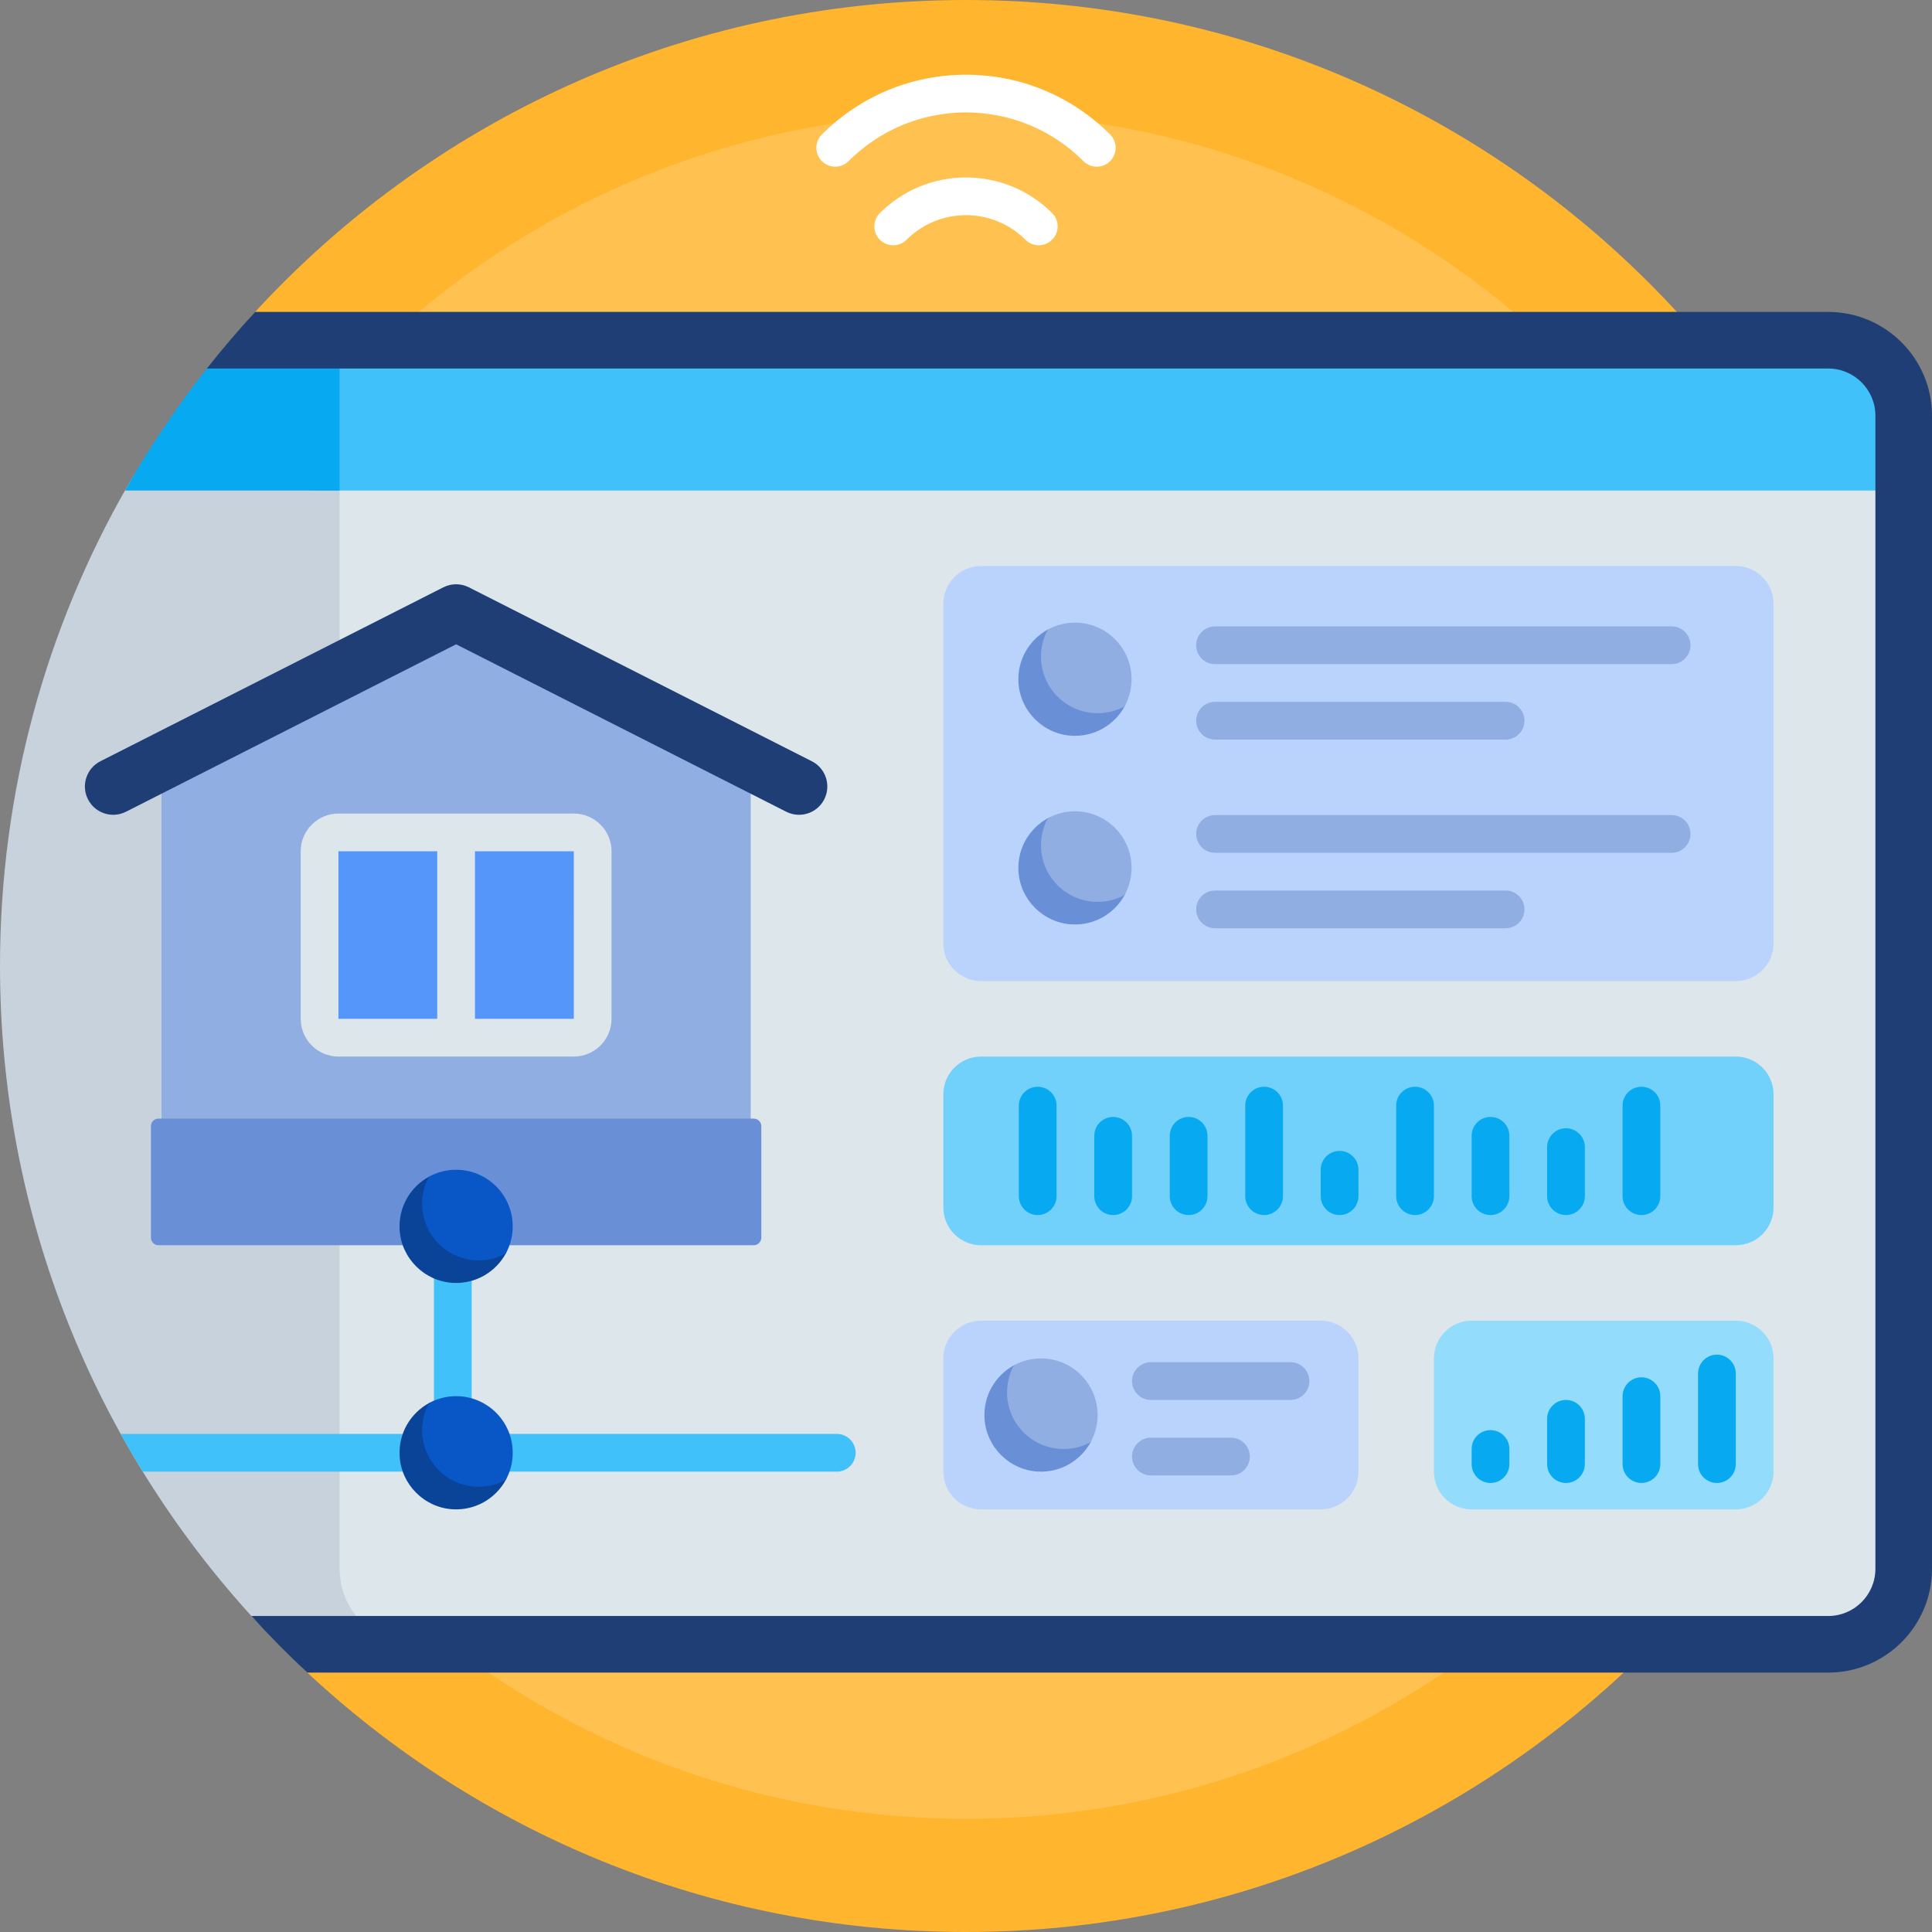 <svg id="Capa_1" enable-background="new 0 0 512 512" height="512" viewBox="0 0 512 512" width="512" xmlns="http://www.w3.org/2000/svg"><rect x="0" y="0" width="512" height="512" fill="#808080" stroke="none"/><g><path d="m512 255.999c0 141.103-115.062 256.09-256.165 256.001-67.742-.043-129.329-26.398-175.094-69.397-3.942-3.703-4.451-9.813-1.142-14.091 33.479-43.274 53.401-97.566 53.401-156.512 0-66.099-25.051-126.347-66.177-171.767-4.279-4.726-4.354-11.935-.059-16.646 46.819-51.359 114.264-83.587 189.236-83.587 141.385 0 256 114.615 256 255.999z" fill="#ffb52d"/><path d="m482 256c0 124.816-101.184 226-226 226s-226-101.184-226-226 101.184-226 226-226 226 101.184 226 226z" fill="#ffc14f"/><path d="m320 110.164v305.591c0 11.046-8.954 20-20 20h-217.178c-5.959 0-11.638-2.515-15.663-6.91-41.709-45.542-67.159-106.221-67.159-172.845 0-46.291 12.286-89.712 33.776-127.18 13.755-23.982 39.408-38.656 67.054-38.656h199.17c11.046 0 20 8.955 20 20z" fill="#c8d2dc"/><path d="m503.935 110.164v305.591c0 11.046-8.954 20-20 20h-373.935c-11.046 0-20-8.954-20-20v-305.591c0-11.046 8.954-20 20-20h373.935c11.046 0 20 8.955 20 20z" fill="#dce6eb"/><path d="m500 108.553v21.447h-415.817c-16.533 0-25.792-19.06-15.575-32.059.101-.128.201-.256.302-.383 3.763-4.77 9.5-7.558 15.575-7.558h396.962c10.246 0 18.553 8.307 18.553 18.553z" fill="#40c1fa"/><path d="m90 90v40h-56.897c6.771-11.951 14.475-23.305 23.013-33.96 3.08-3.843 7.77-6.04 12.694-6.04z" fill="#07a9f0"/><path d="m460 280h-200c-5.523 0-10 4.477-10 10v30c0 5.523 4.477 10 10 10h200c5.523 0 10-4.477 10-10v-30c0-5.523-4.477-10-10-10z" fill="#72d1fb"/><path d="m470 160v90c0 5.523-4.477 10-10 10h-200c-5.523 0-10-4.477-10-10v-90c0-5.523 4.477-10 10-10h200c5.523 0 10 4.477 10 10zm-120 190h-90c-5.523 0-10 4.477-10 10v30c0 5.523 4.477 10 10 10h90c5.523 0 10-4.477 10-10v-30c0-5.523-4.477-10-10-10z" fill="#b9d3fd"/><path d="m460 350h-70c-5.523 0-10 4.477-10 10v30c0 5.523 4.477 10 10 10h70c5.523 0 10-4.477 10-10v-30c0-5.523-4.477-10-10-10z" fill="#93dcfc"/><path d="m512 110.164v305.591c0 15.163-12.336 27.5-27.5 27.5h-200.052-203.01c-5.142-4.795-10.086-9.8-14.819-15h217.829 200.052c6.893 0 12.5-5.607 12.5-12.5v-305.591c0-6.893-5.607-12.5-12.5-12.5h-200.052-229.622c4.07-5.164 8.335-10.168 12.783-15h216.84 200.051c15.164 0 27.5 12.336 27.5 27.5z" fill="#203e76"/><path d="m42.804 319.336v-117.401l78.072-39.596 78.072 39.596v117.401z" fill="#91aee2"/><path d="m218.441 211.821c-1.322 2.606-3.959 4.108-6.695 4.109-1.142 0-2.299-.262-3.387-.813l-87.483-44.37-87.483 44.37c-3.695 1.874-8.208.398-10.082-3.296s-.397-8.208 3.296-10.081l90.876-46.091c2.133-1.082 4.652-1.082 6.785 0l90.876 46.091c3.694 1.873 5.17 6.387 3.297 10.081z" fill="#203e76"/><path d="m40 328v-29.559c0-1.105.895-2 2-2h157.752c1.105 0 2 .895 2 2v29.559c0 1.105-.895 2-2 2h-157.752c-1.105 0-2-.895-2-2z" fill="#6990d7"/><path d="m226.752 385c0 2.762-2.239 5-5 5h-183.923c-2.022-3.285-3.972-6.619-5.847-10h83.018v-60c0-2.762 2.239-5 5-5s5 2.238 5 5v60h96.752c2.761 0 5 2.238 5 5z" fill="#40c1fa"/><path d="m105.902 325.895c-.353-6.079 2.916-11.431 7.85-14.098.752-.407 1.624.255 1.447 1.092-.269 1.277-.376 2.613-.298 3.986.429 7.548 6.552 13.67 14.099 14.1 1.374.078 2.71-.029 3.986-.298.837-.177 1.499.695 1.092 1.447-2.668 4.934-8.02 8.203-14.098 7.85-7.535-.438-13.64-6.543-14.078-14.079zm27.085 64.782c-1.276.269-2.613.376-3.986.298-7.548-.429-13.67-6.552-14.099-14.1-.078-1.374.029-2.71.298-3.986.177-.837-.695-1.499-1.447-1.092-4.933 2.667-8.203 8.02-7.85 14.098.438 7.536 6.543 13.641 14.079 14.079 6.079.353 11.431-2.916 14.098-7.85.406-.752-.256-1.624-1.093-1.447z" fill="#0a4499"/><path d="m111.876 319c0-2.599.661-5.044 1.825-7.176 2.131-1.163 4.576-1.824 7.175-1.824 8.284 0 15 6.716 15 15 0 2.599-.661 5.044-1.825 7.176-2.131 1.163-4.576 1.824-7.175 1.824-8.284 0-15-6.716-15-15zm9 51c-2.599 0-5.044.661-7.175 1.824-1.163 2.131-1.825 4.576-1.825 7.176 0 8.284 6.716 15 15 15 2.599 0 5.044-.661 7.175-1.824 1.163-2.132 1.825-4.576 1.825-7.176 0-8.284-6.716-15-15-15z" fill="#0956c6"/><path d="m278.82 56.464c1.953 1.953 1.953 5.119 0 7.071-.977.976-2.256 1.464-3.536 1.464s-2.559-.488-3.536-1.464c-8.684-8.685-22.814-8.685-31.498 0-1.953 1.952-5.118 1.952-7.071 0-1.953-1.953-1.953-5.119 0-7.071 12.584-12.583 33.058-12.583 45.641 0zm15.371-20.83c-10.209-10.208-23.772-15.83-38.191-15.83s-27.982 5.622-38.191 15.831c-1.953 1.953-1.953 5.119 0 7.071s5.118 1.952 7.071 0c8.32-8.32 19.372-12.902 31.12-12.902s22.8 4.582 31.12 12.902c.977.976 2.256 1.464 3.536 1.464s2.559-.488 3.536-1.464c1.952-1.953 1.952-5.119-.001-7.072z" fill="#fff"/><path d="m152.064 275h-62.376c-2.761 0-5-2.239-5-5v-44.4c0-2.761 2.239-5 5-5h62.376c2.761 0 5 2.239 5 5v44.4c0 2.761-2.239 5-5 5z" fill="#5596fb"/><path d="m152.064 215.6h-62.376c-5.514 0-10 4.486-10 10v44.4c0 5.514 4.486 10 10 10h62.376c5.514 0 10-4.486 10-10v-44.4c0-5.514-4.486-10-10-10zm-62.376 10h26.188v44.4h-26.188zm36.188 44.4v-44.4h26.188l.006 44.4z" fill="#dce6eb"/><path d="m269.902 180.895c-.353-6.079 2.916-11.431 7.85-14.098.752-.407 1.624.255 1.447 1.092-.269 1.277-.376 2.613-.298 3.986.429 7.548 6.552 13.67 14.099 14.1 1.374.078 2.71-.029 3.986-.298.837-.177 1.499.695 1.092 1.447-2.668 4.934-8.02 8.203-14.098 7.85-7.535-.438-13.64-6.543-14.078-14.079zm27.085 54.782c-1.276.269-2.613.376-3.986.298-7.548-.429-13.67-6.552-14.099-14.1-.078-1.374.029-2.71.298-3.986.177-.837-.695-1.499-1.447-1.092-4.933 2.667-8.203 8.02-7.85 14.098.438 7.536 6.543 13.641 14.079 14.079 6.079.353 11.431-2.916 14.098-7.85.406-.752-.256-1.624-1.093-1.447zm-36.085 140.218c-.353-6.079 2.916-11.431 7.85-14.098.752-.407 1.624.255 1.447 1.092-.269 1.277-.376 2.613-.298 3.986.429 7.548 6.552 13.67 14.099 14.1 1.374.078 2.71-.029 3.986-.298.837-.177 1.499.695 1.092 1.447-2.668 4.934-8.02 8.203-14.098 7.85-7.535-.438-13.64-6.543-14.078-14.079z" fill="#6990d7"/><path d="m275.876 174c0-2.599.661-5.044 1.825-7.176 2.131-1.163 4.576-1.824 7.175-1.824 8.284 0 15 6.716 15 15 0 2.599-.661 5.044-1.825 7.176-2.131 1.163-4.576 1.824-7.175 1.824-8.284 0-15-6.716-15-15zm9 41c-2.599 0-5.044.661-7.175 1.824-1.163 2.131-1.825 4.576-1.825 7.176 0 8.284 6.716 15 15 15 2.599 0 5.044-.661 7.175-1.824 1.163-2.132 1.825-4.576 1.825-7.176 0-8.284-6.716-15-15-15zm163.124-44c0-2.761-2.239-5-5-5h-121c-2.761 0-5 2.239-5 5 0 2.761 2.239 5 5 5h121c2.761 0 5-2.239 5-5zm-44 20c0-2.761-2.239-5-5-5h-77c-2.761 0-5 2.239-5 5 0 2.761 2.239 5 5 5h77c2.761 0 5-2.239 5-5zm-137.124 178c0-2.599.661-5.044 1.825-7.176 2.131-1.163 4.576-1.824 7.175-1.824 8.284 0 15 6.716 15 15 0 2.599-.661 5.044-1.825 7.176-2.131 1.163-4.576 1.824-7.175 1.824-8.284 0-15-6.716-15-15zm80.124-3c0-2.761-2.239-5-5-5h-37c-2.761 0-5 2.239-5 5 0 2.761 2.239 5 5 5h37c2.761 0 5-2.239 5-5zm-15.786 20c0-2.761-2.239-5-5-5h-21.214c-2.761 0-5 2.239-5 5 0 2.761 2.239 5 5 5h21.214c2.761 0 5-2.239 5-5zm116.786-165c0-2.761-2.239-5-5-5h-121c-2.761 0-5 2.239-5 5 0 2.761 2.239 5 5 5h121c2.761 0 5-2.239 5-5zm-44 20c0-2.761-2.239-5-5-5h-77c-2.761 0-5 2.239-5 5 0 2.761 2.239 5 5 5h77c2.761 0 5-2.239 5-5z" fill="#91aee2"/><g fill="#07a9f0"><path d="m275 322c-2.761 0-5-2.239-5-5v-24c0-2.761 2.239-5 5-5 2.761 0 5 2.239 5 5v24c0 2.761-2.239 5-5 5zm25-5v-16c0-2.761-2.239-5-5-5-2.761 0-5 2.239-5 5v16c0 2.761 2.239 5 5 5 2.761 0 5-2.239 5-5zm20 0v-16c0-2.761-2.239-5-5-5-2.761 0-5 2.239-5 5v16c0 2.761 2.239 5 5 5 2.761 0 5-2.239 5-5zm20 0v-24c0-2.761-2.239-5-5-5-2.761 0-5 2.239-5 5v24c0 2.761 2.239 5 5 5 2.761 0 5-2.239 5-5zm20 0v-7c0-2.761-2.239-5-5-5-2.761 0-5 2.239-5 5v7c0 2.761 2.239 5 5 5 2.761 0 5-2.239 5-5zm20 0v-24c0-2.761-2.239-5-5-5-2.761 0-5 2.239-5 5v24c0 2.761 2.239 5 5 5 2.761 0 5-2.239 5-5zm20 0v-16c0-2.761-2.239-5-5-5-2.761 0-5 2.239-5 5v16c0 2.761 2.239 5 5 5 2.761 0 5-2.239 5-5zm20 0v-13c0-2.761-2.239-5-5-5-2.761 0-5 2.239-5 5v13c0 2.761 2.239 5 5 5 2.761 0 5-2.239 5-5zm20 0v-24c0-2.761-2.239-5-5-5-2.761 0-5 2.239-5 5v24c0 2.761 2.239 5 5 5 2.761 0 5-2.239 5-5z"/><path d="m400 388v-4c0-2.761-2.239-5-5-5-2.761 0-5 2.239-5 5v4c0 2.761 2.239 5 5 5 2.761 0 5-2.239 5-5zm20 0v-12c0-2.761-2.239-5-5-5-2.761 0-5 2.239-5 5v12c0 2.761 2.239 5 5 5 2.761 0 5-2.239 5-5zm20 0v-18c0-2.761-2.239-5-5-5-2.761 0-5 2.239-5 5v18c0 2.761 2.239 5 5 5 2.761 0 5-2.239 5-5zm20 0v-24c0-2.761-2.239-5-5-5-2.761 0-5 2.239-5 5v24c0 2.761 2.239 5 5 5 2.761 0 5-2.239 5-5z"/></g></g></svg>